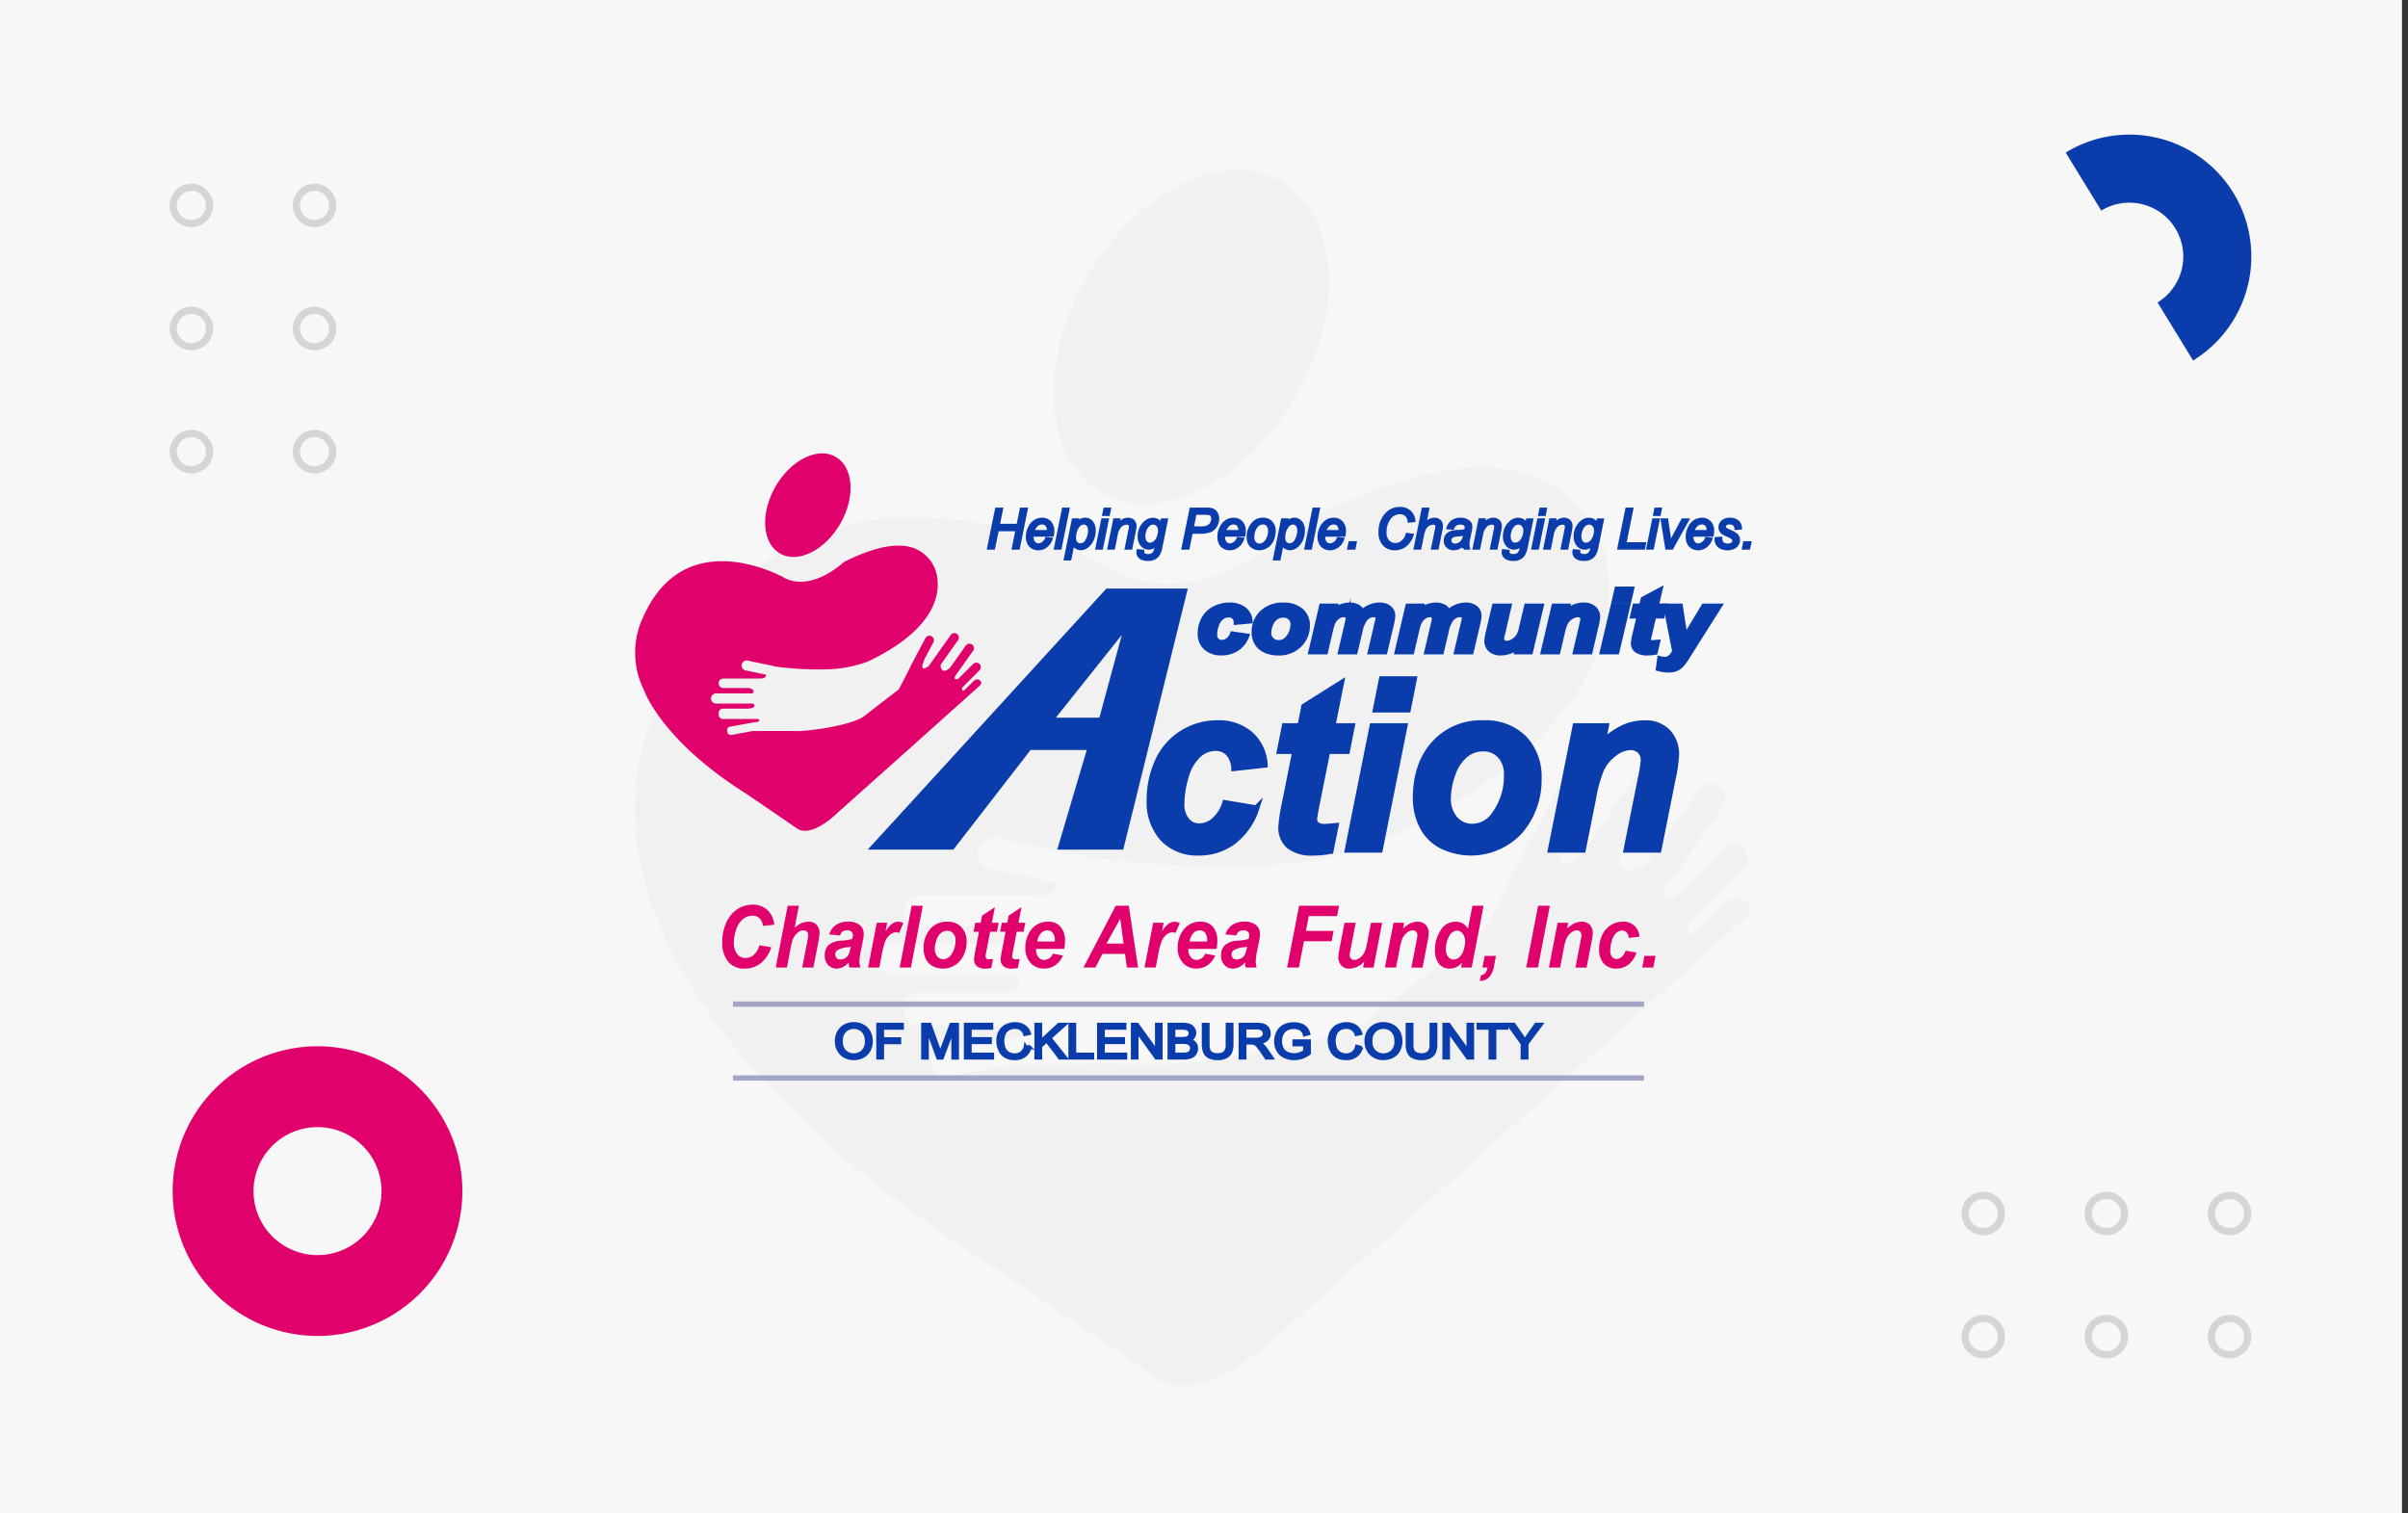 <svg xmlns="http://www.w3.org/2000/svg" width="401" height="252">
    <rect width="100%" height="100%" fill="#333333" stroke="none"/>
    <defs>
        <clipPath id="clip-path">
            <path id="Rectangle_322" data-name="Rectangle 322" class="cls-1" transform="translate(138 356)" d="M0 0h401v248H0z"/>
        </clipPath>
        <style>
            .cls-1{fill:#f7f7f7}.cls-3{fill:#e1016c}.cls-5{fill:none}.cls-6{fill:#ea8cbe}.cls-10,.cls-7,.cls-9{fill:#0a3cab}.cls-10,.cls-9{stroke:#0a3cab}.cls-9{stroke-width:.5px}.cls-10{stroke-miterlimit:10}.cls-11{fill:#a3a5c4}.cls-12{opacity:.421}.cls-13{fill:#a7a7a7}
        </style>
    </defs>
    <g id="Default_Img_2" data-name="Default Img 2" transform="translate(-569 -238)">
        <path id="Rectangle_322-2" data-name="Rectangle 322" class="cls-1" transform="translate(569 238)" d="M0 0h400v252H0z"/>
        <g id="Favicon" transform="translate(674.734 258.198)" style="opacity:.024">
            <g id="Group_3618" data-name="Group 3618" transform="translate(60.331)">
                <ellipse id="Ellipse_787" data-name="Ellipse 787" cx="29.919" cy="20.034" rx="29.919" ry="20.034" transform="rotate(-60 44.878 25.91)"/>
            </g>
            <g id="Group_3619" data-name="Group 3619" transform="translate(0 57.636)">
                <path id="Path_11303" data-name="Path 11303" d="M239.3 184.6a2.182 2.182 0 0 0-.256-.388 2.154 2.154 0 0 0-.3-.256 2.413 2.413 0 0 0-3.1.256l-5.226 5.226c-1.96.4-.915-1.678-.915-1.678l9.16-9.16a2.409 2.409 0 0 0-3.408-3.4l-7.986 7.987c-3.032.974-1.627-1.536-1.627-1.536l9.5-13.437a2.408 2.408 0 1 0-3.932-2.781l-8.474 11.987c-5.032 4.129-4.975-1.721-4.975-1.721l9.334-13.209a2.407 2.407 0 1 0-3.932-2.778L211.9 175.619a2.309 2.309 0 0 0-.211.479l-.06.043c-6.815 5.12-2.086-4.359-2.08-4.368l4.314-8.138a2.409 2.409 0 1 0-4.257-2.257l-6.354 11.984-1.635 3.086a2.17 2.17 0 0 0-.125.422c-.892 1.769-2.006 3.969-3.091 6.092l-.009.014a313.538 313.538 0 0 1-3.074 5.89l-9.6 7.422-9.311 7.2c-7.342 4.941-29.931 7.907-36.143 7.764-5.565-.125-20.386-.026-23.418 0l-.009-.02-11.286 2.094a1.918 1.918 0 0 1-2.228-1.533l-.123-.652a1.918 1.918 0 0 1 1.533-2.228l11.961-2.22c5.938-.382 3.168-1.946 3.168-1.946H100.98a2.238 2.238 0 0 1-2.231-2.231v-1.077a2.236 2.236 0 0 1 2.231-2.231h12.83c.462-.014.863-.043 1.231-.077l.239-.017c.04-.009.063-.017.1-.026 4.385-.539 1.841-2.63 1.841-2.63H97.313a2.71 2.71 0 1 1 0-5.419h19.472a2.556 2.556 0 0 0 .333-.308.692.692 0 0 0 .145-.182.911.911 0 0 0 .12-1.046.553.553 0 0 0-.054-.066 2.37 2.37 0 0 0-.2-.216 4.117 4.117 0 0 0-2.439-1.066h-13.551a2.4 2.4 0 0 1-2.391-2.391v-.3a2.4 2.4 0 0 1 2.391-2.39h19.648c3.755-.04 3.351-1.829 3.288-2.046l-.011-.043-4.094-.806c.185.026.4.048.59.074-.191-.026-.353-.088-.538-.114l-6.867-1.436a2.688 2.688 0 0 1-2.077-3.174 2.691 2.691 0 0 1 3.174-2.077l13.773 2.881a2.551 2.551 0 0 1 .527.225 171.421 171.421 0 0 0 29.647 1.524 67.883 67.883 0 0 0 20.58-4.137c44.819-21.335 37.733-45.306 35.941-49.748-.105-.251-.217-.5-.333-.749a19.92 19.92 0 0 0-10.366-10.1c-.345-.134-.681-.273-1.043-.393-.14-.051-.282-.1-.425-.142-7.576-2.342-19.084-1.1-36.471 7.647-16.2 13.839-27.153 11.032-31.373 8.981h.009s-.447-.259-1.234-.67a7.978 7.978 0 0 1-.718-.5c-.279-.1-.59-.214-.917-.328C120.44 122.355 77.667 105.263 58 150.6a43.28 43.28 0 0 0-1.094 2.539c-.02.051-.043.1-.063.145-3.633 9.326-4.772 21.483 1.806 35.932 0 0 9.007 26.891 55.059 55.78l26.8 18.3s6.419 6.739 22.788-8.989l35.633-31.778 17.4-15.577 16.361-14.642 6.04-5.408s1.382-1.276.57-2.302z" transform="translate(-53.915 -111.767)"/>
            </g>
        </g>
        <g id="Logo_Header_2" data-name="Logo Header 2" transform="translate(674.768 310.98)">
            <g id="Group_2515" data-name="Group 2515" transform="translate(21.781 39.386)">
                <path id="Path_11293" data-name="Path 11293" class="cls-3" d="M78.535 136.059v.013-.012z" transform="translate(-78.535 -136.059)"/>
            </g>
            <g id="Group_2516" data-name="Group 2516" transform="translate(20.509 39.136)">
                <path id="Path_11294" data-name="Path 11294" class="cls-3" d="m77.1 135.776 1.271.25-1.088-.227z" transform="translate(-77.098 -135.776)"/>
            </g>
            <g id="Group_2517" data-name="Group 2517" transform="translate(19.689 42.012)">
                <path id="Path_11295" data-name="Path 11295" d="M76.171 139.027a.173.173 0 0 1 .017.02c-.005-.008-.011-.013-.017-.02z" transform="translate(-76.171 -139.027)" style="fill:#f266b0"/>
            </g>
            <g id="Group_2518" data-name="Group 2518" transform="translate(34.827 17.848)">
                <path id="Path_11296" data-name="Path 11296" class="cls-5" d="m93.3 114.441-.019.016c5.4-2.715 8.971-3.1 11.324-2.374-4.769-1.569-11.305 2.358-11.305 2.358z" transform="translate(-93.282 -111.713)"/>
            </g>
            <g id="Group_2519" data-name="Group 2519" transform="translate(49.824 21.521)">
                <path id="Path_11297" data-name="Path 11297" class="cls-5" d="M110.235 115.865c.036.078.071.155.1.233-.059-.148-.1-.227-.1-.227z" transform="translate(-110.235 -115.865)"/>
            </g>
            <g id="Group_2520" data-name="Group 2520" transform="translate(46.282 18.262)">
                <path id="Path_11298" data-name="Path 11298" class="cls-5" d="M106.555 112.3a6.323 6.323 0 0 0-.324-.122c.112.04.217.083.324.122z" transform="translate(-106.231 -112.181)"/>
            </g>
            <g id="Group_2521" data-name="Group 2521" transform="translate(46.15 18.218)">
                <path id="Path_11299" data-name="Path 11299" class="cls-6" d="M106.214 112.175c-.044-.015-.087-.031-.132-.044.044.014.088.028.132.044z" transform="translate(-106.082 -112.131)"/>
            </g>
            <g id="Group_2522" data-name="Group 2522" transform="translate(46.606 18.384)">
                <path id="Path_11300" data-name="Path 11300" class="cls-6" d="M106.6 112.319a6.185 6.185 0 0 1 3.218 3.137 5.929 5.929 0 0 0-3.218-3.137z" transform="translate(-106.597 -112.319)"/>
            </g>
            <g id="Group_2523" data-name="Group 2523" transform="translate(18.732)">
                <ellipse id="Ellipse_787-2" data-name="Ellipse 787" class="cls-3" cx="9.289" cy="6.22" rx="9.289" ry="6.22" transform="rotate(-60 13.934 8.045)"/>
            </g>
            <g id="Group_2524" data-name="Group 2524" transform="translate(43.905 40.006)">
                <path id="Path_11301" data-name="Path 11301" class="cls-5" d="m104.5 136.76-.955 1.829c.243-.451.593-1.125.955-1.829z" transform="translate(-103.544 -136.76)"/>
            </g>
            <g id="Group_2525" data-name="Group 2525" transform="translate(44.86 40.001)">
                <path id="Path_11302" data-name="Path 11302" class="cls-3" d="M104.626 136.755z" transform="translate(-104.623 -136.755)"/>
            </g>
            <g id="Group_2526" data-name="Group 2526" transform="translate(0 17.895)">
                <path id="Path_11303-2" data-name="Path 11303" class="cls-3" d="M111.474 134.382a.679.679 0 0 0-.08-.12.667.667 0 0 0-.095-.08.749.749 0 0 0-.963.08l-1.622 1.622c-.609.123-.284-.521-.284-.521l2.844-2.844a.748.748 0 0 0-1.058-1.057l-2.48 2.48c-.941.3-.505-.477-.505-.477l2.949-4.172a.748.748 0 1 0-1.221-.863l-2.631 3.722c-1.562 1.282-1.545-.534-1.545-.534l2.9-4.1a.747.747 0 1 0-1.221-.863l-3.492 4.94a.716.716 0 0 0-.065.149l-.019.013c-2.116 1.59-.648-1.354-.646-1.356l1.339-2.527a.748.748 0 1 0-1.322-.7l-1.973 3.721-.508.958a.676.676 0 0 0-.039.131 403.7 403.7 0 0 1-.96 1.891c-.36.7-.71 1.378-.955 1.829l-2.98 2.3-2.891 2.236c-2.28 1.534-9.293 2.455-11.222 2.411-1.728-.039-6.33-.008-7.271 0v-.006l-3.5.65a.6.6 0 0 1-.692-.476l-.038-.2a.6.6 0 0 1 .476-.692l3.714-.689c1.844-.119.984-.6.984-.6h-5.874a.7.7 0 0 1-.693-.693v-.334a.694.694 0 0 1 .693-.693h3.984c.143 0 .268-.013.382-.024l.074-.005.032-.008c1.362-.167.572-.817.572-.817h-6.183a.841.841 0 1 1 0-1.683h6.046a.794.794 0 0 0 .1-.1.215.215 0 0 0 .045-.057.283.283 0 0 0 .037-.325.171.171 0 0 0-.017-.02.732.732 0 0 0-.061-.067 1.278 1.278 0 0 0-.757-.331h-4.205a.745.745 0 0 1-.742-.742v-.095a.744.744 0 0 1 .742-.742h6.1c1.166-.012 1.04-.568 1.021-.635v-.013l-1.271-.25.183.023c-.059-.008-.11-.027-.167-.035l-2.132-.446a.835.835 0 0 1-.645-.986.835.835 0 0 1 .986-.645l4.276.894a.793.793 0 0 1 .164.07 53.223 53.223 0 0 0 9.2.473 21.077 21.077 0 0 0 6.39-1.285c13.918-6.62 11.718-14.067 11.161-15.442l-.1-.233a6.185 6.185 0 0 0-3.218-3.137c-.107-.042-.211-.085-.324-.122-.043-.016-.088-.03-.132-.044-2.352-.727-5.925-.341-11.324 2.374-5.029 4.3-8.431 3.425-9.741 2.788s-.139-.081-.383-.208a2.478 2.478 0 0 1-.223-.155l-.285-.1c-3.542-1.732-16.823-7.039-22.93 7.038-.119.256-.234.518-.34.788l-.019.045a13.884 13.884 0 0 0 .561 11.157s2.8 8.349 17.1 17.319l8.32 5.681s1.993 2.092 7.076-2.791l11.064-9.867 5.4-4.836 5.081-4.547 1.874-1.675s.427-.4.174-.718z" transform="translate(-53.915 -111.767)"/>
            </g>
            <g id="Group_2527" data-name="Group 2527" transform="translate(38.737 25.043)">
                <path id="Path_11304" data-name="Path 11304" class="cls-7" d="M137.443 119.846 97.7 163.328h14.26l12.858-16.6h9.351l-4.909 16.6h10.987L151 119.846zm-1.169 21.507h-7.247l10.988-13.793z" transform="translate(-97.702 -119.846)"/>
            </g>
            <g id="Group_2529" data-name="Group 2529" transform="translate(58.857 11.697)">
                <path id="Path_11306" data-name="Path 11306" class="cls-9" d="m125.909 111.751 1.323-6.5h.84l-.546 2.7h3.274l.546-2.7h.845l-1.319 6.5h-.844l.621-3.065h-3.271l-.625 3.065z" transform="translate(-125.909 -105.137)"/>
                <path id="Path_11307" data-name="Path 11307" class="cls-9" d="m136.127 110.3.759.079a2.371 2.371 0 0 1-.751 1.106 2.042 2.042 0 0 1-1.4.523 1.841 1.841 0 0 1-.933-.242 1.568 1.568 0 0 1-.647-.7 2.4 2.4 0 0 1-.222-1.052 3.425 3.425 0 0 1 .347-1.5 2.526 2.526 0 0 1 .9-1.078 2.169 2.169 0 0 1 1.193-.353 1.7 1.7 0 0 1 1.308.524 2.01 2.01 0 0 1 .489 1.428 4.31 4.31 0 0 1-.061.71h-3.369a1.927 1.927 0 0 0-.018.248 1.52 1.52 0 0 0 .3 1.009.912.912 0 0 0 .722.349 1.366 1.366 0 0 0 .788-.27 1.743 1.743 0 0 0 .595-.781zm-2.265-1.167h2.568v-.177a1.331 1.331 0 0 0-.292-.925.975.975 0 0 0-.754-.321 1.362 1.362 0 0 0-.911.354 2.141 2.141 0 0 0-.611 1.066z" transform="translate(-126.473 -105.284)"/>
                <path id="Path_11308" data-name="Path 11308" class="cls-9" d="m138.023 111.751 1.318-6.5h.78l-1.318 6.5z" transform="translate(-126.881 -105.137)"/>
                <path id="Path_11309" data-name="Path 11309" class="cls-9" d="m139.8 113.7 1.323-6.518h.719l-.133.657a2.885 2.885 0 0 1 .717-.6 1.413 1.413 0 0 1 .67-.166 1.383 1.383 0 0 1 1.086.491 2.062 2.062 0 0 1 .43 1.4 3.649 3.649 0 0 1-.237 1.342 3.018 3.018 0 0 1-.581.975 2.481 2.481 0 0 1-.7.541 1.632 1.632 0 0 1-.724.173 1.4 1.4 0 0 1-1.275-.861l-.517 2.56zm1.542-3.732a2.474 2.474 0 0 0 .073.732.986.986 0 0 0 .353.466.946.946 0 0 0 .569.178 1.228 1.228 0 0 0 1.085-.779 3.349 3.349 0 0 0 .414-1.59 1.389 1.389 0 0 0-.278-.925.874.874 0 0 0-.692-.326 1.011 1.011 0 0 0-.552.162 1.647 1.647 0 0 0-.471.484 2.908 2.908 0 0 0-.361.787 2.841 2.841 0 0 0-.137.816z" transform="translate(-127.024 -105.284)"/>
                <path id="Path_11310" data-name="Path 11310" class="cls-9" d="m145.523 111.751.957-4.712h.779l-.956 4.712zm1.137-5.595.186-.91h.775l-.185.91z" transform="translate(-127.483 -105.137)"/>
                <path id="Path_11311" data-name="Path 11311" class="cls-9" d="m147.687 111.9.957-4.712h.706l-.168.821a3.754 3.754 0 0 1 .862-.705 1.672 1.672 0 0 1 .819-.223 1.193 1.193 0 0 1 .873.311 1.107 1.107 0 0 1 .316.83 4.683 4.683 0 0 1-.112.825l-.581 2.853h-.78l.607-2.985a3.5 3.5 0 0 0 .091-.644.5.5 0 0 0-.157-.382.644.644 0 0 0-.454-.146 1.507 1.507 0 0 0-1.067.444 2.863 2.863 0 0 0-.687 1.521l-.443 2.192z" transform="translate(-127.657 -105.284)"/>
                <path id="Path_11312" data-name="Path 11312" class="cls-9" d="m152.973 112.324.789.075a.843.843 0 0 0 .064.413.488.488 0 0 0 .233.212 1.306 1.306 0 0 0 .547.1 1.248 1.248 0 0 0 1.017-.377 2.943 2.943 0 0 0 .374-1.1l.077-.382a1.782 1.782 0 0 1-1.292.635 1.49 1.49 0 0 1-1.162-.526 2.162 2.162 0 0 1-.467-1.488 2.965 2.965 0 0 1 .369-1.46 2.79 2.79 0 0 1 .876-1 1.858 1.858 0 0 1 1.047-.34 1.518 1.518 0 0 1 1.387.878l.156-.772h.715l-.922 4.547a3.883 3.883 0 0 1-.4 1.17 1.687 1.687 0 0 1-.683.65 2.147 2.147 0 0 1-1.011.23 2.757 2.757 0 0 1-.949-.146 1.2 1.2 0 0 1-.6-.429 1.1 1.1 0 0 1-.2-.645 1.512 1.512 0 0 1 .035-.245zm.974-2.511a2.228 2.228 0 0 0 .09.728 1.134 1.134 0 0 0 .369.521.864.864 0 0 0 .532.179 1.287 1.287 0 0 0 .763-.277 1.921 1.921 0 0 0 .613-.859 2.98 2.98 0 0 0 .235-1.109 1.323 1.323 0 0 0-.312-.924 1 1 0 0 0-.773-.344 1.07 1.07 0 0 0-.551.157 1.668 1.668 0 0 0-.5.479 2.316 2.316 0 0 0-.349.77 2.916 2.916 0 0 0-.117.679z" transform="translate(-128.08 -105.284)"/>
                <path id="Path_11313" data-name="Path 11313" class="cls-9" d="m161.116 111.751 1.324-6.5h2.636a2.51 2.51 0 0 1 1.027.162 1.3 1.3 0 0 1 .567.555 1.743 1.743 0 0 1 .225.881 2.3 2.3 0 0 1-.16.82 2.173 2.173 0 0 1-.4.688 1.934 1.934 0 0 1-.494.408 2.1 2.1 0 0 1-.533.2 5.23 5.23 0 0 1-1.228.146h-1.582l-.534 2.64zm1.53-3.376h1.392a2.938 2.938 0 0 0 1.189-.179 1.42 1.42 0 0 0 .608-.548 1.462 1.462 0 0 0 .228-.781 1.011 1.011 0 0 0-.12-.522.72.72 0 0 0-.34-.3 2.468 2.468 0 0 0-.845-.095h-1.619z" transform="translate(-128.735 -105.137)"/>
                <path id="Path_11314" data-name="Path 11314" class="cls-9" d="m170.8 110.3.759.079a2.38 2.38 0 0 1-.752 1.106 2.04 2.04 0 0 1-1.4.523 1.847 1.847 0 0 1-.934-.242 1.561 1.561 0 0 1-.646-.7 2.4 2.4 0 0 1-.223-1.052 3.426 3.426 0 0 1 .348-1.5 2.525 2.525 0 0 1 .9-1.078 2.171 2.171 0 0 1 1.193-.353 1.7 1.7 0 0 1 1.308.524 2.011 2.011 0 0 1 .489 1.428 4.405 4.405 0 0 1-.06.71h-3.37a2.112 2.112 0 0 0-.017.248 1.525 1.525 0 0 0 .3 1.009.912.912 0 0 0 .722.349 1.364 1.364 0 0 0 .788-.27 1.752 1.752 0 0 0 .595-.781zm-2.266-1.167h2.566v-.177a1.327 1.327 0 0 0-.292-.925.972.972 0 0 0-.753-.321 1.364 1.364 0 0 0-.912.354 2.154 2.154 0 0 0-.612 1.066z" transform="translate(-129.255 -105.284)"/>
                <path id="Path_11315" data-name="Path 11315" class="cls-9" d="M172.908 110.11a3.346 3.346 0 0 1 .789-2.285 2.152 2.152 0 0 1 1.705-.746 1.755 1.755 0 0 1 1.334.533 2 2 0 0 1 .506 1.438 3.6 3.6 0 0 1-.318 1.511 2.421 2.421 0 0 1-.907 1.071 2.281 2.281 0 0 1-1.238.372 2.011 2.011 0 0 1-.972-.235 1.6 1.6 0 0 1-.669-.665 2.074 2.074 0 0 1-.23-.994zm.78-.08a1.46 1.46 0 0 0 .31 1.01 1.017 1.017 0 0 0 .788.344 1.251 1.251 0 0 0 .5-.1 1.412 1.412 0 0 0 .456-.317 2.109 2.109 0 0 0 .361-.486 3.249 3.249 0 0 0 .372-1.431 1.448 1.448 0 0 0-.312-.991 1.009 1.009 0 0 0-.787-.352 1.284 1.284 0 0 0-.668.179 1.8 1.8 0 0 0-.544.526 2.376 2.376 0 0 0-.358.8 3.425 3.425 0 0 0-.118.818z" transform="translate(-129.681 -105.284)"/>
                <path id="Path_11316" data-name="Path 11316" class="cls-9" d="m177.676 113.7 1.324-6.513h.72l-.134.657a2.918 2.918 0 0 1 .717-.6 1.42 1.42 0 0 1 .671-.166 1.384 1.384 0 0 1 1.086.491 2.066 2.066 0 0 1 .43 1.4 3.667 3.667 0 0 1-.236 1.342 3.019 3.019 0 0 1-.581.975 2.482 2.482 0 0 1-.7.541 1.635 1.635 0 0 1-.724.173 1.4 1.4 0 0 1-1.276-.861l-.517 2.56zm1.543-3.732a2.476 2.476 0 0 0 .073.732.986.986 0 0 0 .353.466.943.943 0 0 0 .569.178 1.227 1.227 0 0 0 1.084-.779 3.35 3.35 0 0 0 .415-1.59 1.389 1.389 0 0 0-.278-.925.874.874 0 0 0-.692-.326 1.009 1.009 0 0 0-.552.162 1.66 1.66 0 0 0-.472.484 2.877 2.877 0 0 0-.36.787 2.81 2.81 0 0 0-.14.816z" transform="translate(-130.064 -105.284)"/>
                <path id="Path_11317" data-name="Path 11317" class="cls-9" d="m183.363 111.751 1.319-6.5h.78l-1.319 6.5z" transform="translate(-130.521 -105.137)"/>
                <path id="Path_11318" data-name="Path 11318" class="cls-9" d="m188.935 110.3.758.079a2.37 2.37 0 0 1-.751 1.106 2.042 2.042 0 0 1-1.4.523 1.841 1.841 0 0 1-.933-.242 1.561 1.561 0 0 1-.646-.7 2.386 2.386 0 0 1-.223-1.052 3.427 3.427 0 0 1 .348-1.5 2.527 2.527 0 0 1 .9-1.078 2.169 2.169 0 0 1 1.193-.353 1.7 1.7 0 0 1 1.308.524 2.01 2.01 0 0 1 .489 1.428 4.41 4.41 0 0 1-.061.71h-3.37a2.319 2.319 0 0 0-.017.248 1.519 1.519 0 0 0 .3 1.009.911.911 0 0 0 .721.349 1.369 1.369 0 0 0 .789-.27 1.752 1.752 0 0 0 .595-.781zm-2.266-1.167h2.568v-.177a1.327 1.327 0 0 0-.293-.925.973.973 0 0 0-.754-.321 1.364 1.364 0 0 0-.912.354 2.147 2.147 0 0 0-.609 1.066z" transform="translate(-130.711 -105.284)"/>
                <path id="Path_11319" data-name="Path 11319" class="cls-9" d="m191.13 112.24.185-.91h.884l-.189.91z" transform="translate(-131.144 -105.625)"/>
                <path id="Path_11320" data-name="Path 11320" class="cls-9" d="m201.3 109.453.837.12a3.549 3.549 0 0 1-1.155 1.7 2.742 2.742 0 0 1-1.7.577 2.373 2.373 0 0 1-1.824-.723 2.929 2.929 0 0 1-.675-2.072 4.2 4.2 0 0 1 1.026-2.906 2.916 2.916 0 0 1 2.27-1.025 2.352 2.352 0 0 1 1.627.555 2.23 2.23 0 0 1 .721 1.49l-.788.075a1.782 1.782 0 0 0-.515-1.053 1.454 1.454 0 0 0-1.006-.349 2.174 2.174 0 0 0-1.874 1.06 3.774 3.774 0 0 0-.62 2.17 2.2 2.2 0 0 0 .478 1.53 1.6 1.6 0 0 0 1.245.529 1.813 1.813 0 0 0 1.185-.44 2.491 2.491 0 0 0 .768-1.238z" transform="translate(-131.598 -105.127)"/>
                <path id="Path_11321" data-name="Path 11321" class="cls-9" d="m203.154 111.751 1.319-6.5h.78l-.5 2.5a3.289 3.289 0 0 1 .81-.624 1.7 1.7 0 0 1 .771-.189 1.209 1.209 0 0 1 .884.309 1.09 1.09 0 0 1 .314.814 5.366 5.366 0 0 1-.138.914l-.564 2.781h-.78l.581-2.853a5.657 5.657 0 0 0 .126-.78.5.5 0 0 0-.155-.378.632.632 0 0 0-.449-.146 1.553 1.553 0 0 0-.806.229 1.609 1.609 0 0 0-.6.625 4.853 4.853 0 0 0-.4 1.279l-.409 2.023z" transform="translate(-132.109 -105.137)"/>
                <path id="Path_11322" data-name="Path 11322" class="cls-9" d="M211.584 111.313a3.059 3.059 0 0 1-.781.526 1.941 1.941 0 0 1-.8.166 1.388 1.388 0 0 1-1.021-.384 1.328 1.328 0 0 1-.387-.983 1.364 1.364 0 0 1 .637-1.186 1.991 1.991 0 0 1 .706-.264 7.67 7.67 0 0 1 1-.085 3.432 3.432 0 0 0 1.053-.16 2.1 2.1 0 0 0 .09-.545.533.533 0 0 0-.2-.44 1.232 1.232 0 0 0-.793-.222 1.342 1.342 0 0 0-.8.224 1.267 1.267 0 0 0-.454.636l-.788-.071a2.113 2.113 0 0 1 .764-1.073 2.225 2.225 0 0 1 1.321-.373 2.026 2.026 0 0 1 1.345.418 1 1 0 0 1 .379.808 4.2 4.2 0 0 1-.108.874l-.255 1.172a4.463 4.463 0 0 0-.121.909 3.174 3.174 0 0 0 .095.639h-.788a2.976 2.976 0 0 1-.094-.586zm.288-1.8a1.86 1.86 0 0 1-.351.1 7.074 7.074 0 0 1-.626.075 4.671 4.671 0 0 0-.96.157.785.785 0 0 0-.565.765.734.734 0 0 0 .226.555.89.89 0 0 0 .644.218 1.453 1.453 0 0 0 .745-.211 1.513 1.513 0 0 0 .565-.589 3.47 3.47 0 0 0 .322-1.071z" transform="translate(-132.546 -105.284)"/>
                <path id="Path_11323" data-name="Path 11323" class="cls-9" d="m213.825 111.9.957-4.712h.707l-.168.821a3.736 3.736 0 0 1 .862-.705 1.668 1.668 0 0 1 .818-.223 1.2 1.2 0 0 1 .874.311 1.111 1.111 0 0 1 .315.83 4.751 4.751 0 0 1-.111.825l-.579 2.853h-.78l.607-2.985a3.585 3.585 0 0 0 .091-.644.5.5 0 0 0-.157-.382.646.646 0 0 0-.454-.146 1.506 1.506 0 0 0-1.067.444 2.884 2.884 0 0 0-.688 1.521l-.452 2.192z" transform="translate(-132.966 -105.284)"/>
                <path id="Path_11324" data-name="Path 11324" class="cls-9" d="m219.112 112.324.789.075a.853.853 0 0 0 .064.413.492.492 0 0 0 .233.212 1.309 1.309 0 0 0 .547.1 1.244 1.244 0 0 0 1.016-.377 2.908 2.908 0 0 0 .375-1.1l.077-.382a1.784 1.784 0 0 1-1.292.635 1.49 1.49 0 0 1-1.162-.526 2.167 2.167 0 0 1-.466-1.488 2.954 2.954 0 0 1 .368-1.46 2.808 2.808 0 0 1 .877-1 1.856 1.856 0 0 1 1.048-.34 1.519 1.519 0 0 1 1.387.878l.155-.772h.715l-.922 4.547a3.831 3.831 0 0 1-.4 1.17 1.672 1.672 0 0 1-.682.65 2.146 2.146 0 0 1-1.01.23 2.767 2.767 0 0 1-.951-.146 1.2 1.2 0 0 1-.594-.429 1.1 1.1 0 0 1-.2-.645 1.512 1.512 0 0 1 .028-.245zm.974-2.511a2.2 2.2 0 0 0 .091.728 1.127 1.127 0 0 0 .368.521.867.867 0 0 0 .533.179 1.287 1.287 0 0 0 .762-.277 1.914 1.914 0 0 0 .613-.859 2.963 2.963 0 0 0 .235-1.109 1.319 1.319 0 0 0-.313-.924 1 1 0 0 0-.773-.344 1.07 1.07 0 0 0-.551.157 1.657 1.657 0 0 0-.5.479 2.335 2.335 0 0 0-.349.77 2.917 2.917 0 0 0-.116.679z" transform="translate(-133.388 -105.284)"/>
                <path id="Path_11325" data-name="Path 11325" class="cls-9" d="m224.465 111.751.957-4.712h.78l-.957 4.712zm1.137-5.595.185-.91h.776l-.186.91z" transform="translate(-133.82 -105.137)"/>
                <path id="Path_11326" data-name="Path 11326" class="cls-9" d="m226.628 111.9.957-4.712h.707l-.168.821a3.735 3.735 0 0 1 .862-.705 1.666 1.666 0 0 1 .818-.223 1.191 1.191 0 0 1 .873.311 1.108 1.108 0 0 1 .316.83 4.749 4.749 0 0 1-.111.825l-.582 2.853h-.779l.607-2.985a3.564 3.564 0 0 0 .09-.644.5.5 0 0 0-.156-.382.648.648 0 0 0-.455-.146 1.505 1.505 0 0 0-1.066.444 2.869 2.869 0 0 0-.688 1.521l-.443 2.192z" transform="translate(-133.993 -105.284)"/>
                <path id="Path_11327" data-name="Path 11327" class="cls-9" d="m231.915 112.324.789.075a.853.853 0 0 0 .064.413.492.492 0 0 0 .233.212 1.306 1.306 0 0 0 .547.1 1.245 1.245 0 0 0 1.016-.377 2.925 2.925 0 0 0 .375-1.1l.077-.382a1.784 1.784 0 0 1-1.292.635 1.49 1.49 0 0 1-1.162-.526 2.162 2.162 0 0 1-.467-1.488 2.955 2.955 0 0 1 .369-1.46 2.8 2.8 0 0 1 .876-1 1.857 1.857 0 0 1 1.048-.34 1.517 1.517 0 0 1 1.386.878l.155-.772h.716l-.922 4.547a3.857 3.857 0 0 1-.4 1.17 1.684 1.684 0 0 1-.682.65 2.15 2.15 0 0 1-1.011.23 2.765 2.765 0 0 1-.95-.146 1.2 1.2 0 0 1-.594-.429 1.1 1.1 0 0 1-.2-.645 1.412 1.412 0 0 1 .029-.245zm.974-2.511a2.228 2.228 0 0 0 .09.728 1.135 1.135 0 0 0 .369.521.867.867 0 0 0 .532.179 1.287 1.287 0 0 0 .762-.277 1.921 1.921 0 0 0 .613-.859 2.963 2.963 0 0 0 .235-1.109 1.319 1.319 0 0 0-.313-.924 1 1 0 0 0-.773-.344 1.07 1.07 0 0 0-.551.157 1.645 1.645 0 0 0-.5.479 2.331 2.331 0 0 0-.349.77 2.914 2.914 0 0 0-.115.679z" transform="translate(-134.416 -105.284)"/>
                <path id="Path_11328" data-name="Path 11328" class="cls-9" d="m240.03 111.751 1.319-6.5h.844l-1.168 5.768h3.28l-.151.737z" transform="translate(-135.069 -105.137)"/>
                <path id="Path_11329" data-name="Path 11329" class="cls-9" d="m245.268 111.751.957-4.712H247l-.957 4.712zm1.137-5.595.185-.91h.776l-.186.91z" transform="translate(-135.49 -105.137)"/>
                <path id="Path_11330" data-name="Path 11330" class="cls-9" d="m248.622 111.908-.75-4.712h.758l.393 2.6q.065.426.159 1.389.225-.5.573-1.149l1.53-2.836h.823l-2.619 4.712z" transform="translate(-135.699 -105.293)"/>
                <path id="Path_11331" data-name="Path 11331" class="cls-9" d="m255.6 110.3.758.079a2.369 2.369 0 0 1-.751 1.106 2.042 2.042 0 0 1-1.4.523 1.841 1.841 0 0 1-.933-.242 1.561 1.561 0 0 1-.646-.7 2.386 2.386 0 0 1-.223-1.052 3.425 3.425 0 0 1 .348-1.5 2.52 2.52 0 0 1 .9-1.078 2.169 2.169 0 0 1 1.193-.353 1.7 1.7 0 0 1 1.308.524 2.01 2.01 0 0 1 .489 1.428 4.415 4.415 0 0 1-.061.71h-3.37a2.311 2.311 0 0 0-.017.248 1.52 1.52 0 0 0 .3 1.009.911.911 0 0 0 .721.349 1.369 1.369 0 0 0 .789-.27 1.751 1.751 0 0 0 .595-.781zm-2.266-1.167h2.568v-.177a1.327 1.327 0 0 0-.292-.925.974.974 0 0 0-.754-.321 1.363 1.363 0 0 0-.911.354 2.148 2.148 0 0 0-.607 1.066z" transform="translate(-136.063 -105.284)"/>
                <path id="Path_11332" data-name="Path 11332" class="cls-9" d="m257.644 110.288.779-.049a1.494 1.494 0 0 0 .1.59.838.838 0 0 0 .382.4 1.309 1.309 0 0 0 .648.155 1.2 1.2 0 0 0 .775-.213.634.634 0 0 0 .258-.5.61.61 0 0 0-.155-.395 2.411 2.411 0 0 0-.778-.459 7.188 7.188 0 0 1-.79-.384 1.3 1.3 0 0 1-.435-.428 1.09 1.09 0 0 1-.147-.567 1.257 1.257 0 0 1 .431-.957 1.705 1.705 0 0 1 1.206-.4 1.882 1.882 0 0 1 1.312.411 1.444 1.444 0 0 1 .467 1.08l-.762.053a.911.911 0 0 0-.293-.674 1.124 1.124 0 0 0-.779-.248.942.942 0 0 0-.629.19.542.542 0 0 0-.225.413.5.5 0 0 0 .194.39 3.2 3.2 0 0 0 .667.355 4.454 4.454 0 0 1 1.129.63 1.216 1.216 0 0 1 .371.9 1.292 1.292 0 0 1-.209.687 1.454 1.454 0 0 1-.638.54 2.35 2.35 0 0 1-1.01.2 2.235 2.235 0 0 1-1.348-.4 1.446 1.446 0 0 1-.521-1.32z" transform="translate(-136.483 -105.284)"/>
                <path id="Path_11333" data-name="Path 11333" class="cls-9" d="m262.595 112.24.185-.91h.884l-.19.91z" transform="translate(-136.88 -105.625)"/>
            </g>
            <g id="Group_2530" data-name="Group 2530" transform="translate(94.175 25.213)">
                <path id="Path_11334" data-name="Path 11334" class="cls-10" d="m165.724 127.87 2.2.316a4.192 4.192 0 0 1-1.608 1.987 4.478 4.478 0 0 1-2.469.681 3.644 3.644 0 0 1-2.54-.849 3 3 0 0 1-.939-2.338 4.869 4.869 0 0 1 .568-2.3 4.077 4.077 0 0 1 1.711-1.7 5.175 5.175 0 0 1 2.509-.621 3.748 3.748 0 0 1 2.366.688 2.52 2.52 0 0 1 .994 1.812l-2.153.2a1.237 1.237 0 0 0-1.349-1.215 1.972 1.972 0 0 0-1.223.435 2.731 2.731 0 0 0-.871 1.3 4.954 4.954 0 0 0-.3 1.626 1.367 1.367 0 0 0 .363 1.017 1.238 1.238 0 0 0 .908.358 1.807 1.807 0 0 0 1.048-.351 2.277 2.277 0 0 0 .785-1.046z" transform="translate(-160.368 -120.385)"/>
                <path id="Path_11335" data-name="Path 11335" class="cls-10" d="M170.531 127.582a4.315 4.315 0 0 1 1.314-3.3 4.84 4.84 0 0 1 3.45-1.232 4.261 4.261 0 0 1 2.9.909 3.085 3.085 0 0 1 1.04 2.447 4.312 4.312 0 0 1-1.3 3.132 4.677 4.677 0 0 1-3.487 1.32 4.972 4.972 0 0 1-2.1-.421 2.955 2.955 0 0 1-1.365-1.193 3.248 3.248 0 0 1-.452-1.662zm6.452-1.439a1.486 1.486 0 0 0-.469-1.148 1.719 1.719 0 0 0-1.211-.431 2.184 2.184 0 0 0-1.3.4 2.6 2.6 0 0 0-.883 1.172 3.756 3.756 0 0 0-.316 1.415 1.681 1.681 0 0 0 .488 1.271 1.706 1.706 0 0 0 1.231.471 2.007 2.007 0 0 0 1.561-.709 3.533 3.533 0 0 0 .899-2.442z" transform="translate(-161.54 -120.385)"/>
                <path id="Path_11336" data-name="Path 11336" class="cls-10" d="M182.981 123.221h2.129l-.212.906a3.951 3.951 0 0 1 2.619-1.081 2.57 2.57 0 0 1 1.459.351 1.556 1.556 0 0 1 .655.969 3.314 3.314 0 0 1 1.246-.941 3.955 3.955 0 0 1 1.688-.379 2.334 2.334 0 0 1 1.561.478 1.579 1.579 0 0 1 .56 1.264 6.928 6.928 0 0 1-.22 1.333l-1.073 4.558h-2.264l1.073-4.558a9.4 9.4 0 0 0 .2-.969.61.61 0 0 0-.21-.488.946.946 0 0 0-.627-.179 1.937 1.937 0 0 0-1.507.794 5.027 5.027 0 0 0-.82 2.015l-.8 3.385h-2.264l1.057-4.508a6.016 6.016 0 0 0 .181-1.011.6.6 0 0 0-.225-.484.927.927 0 0 0-.619-.19 1.71 1.71 0 0 0-.765.2 2.2 2.2 0 0 0-.69.541 3.053 3.053 0 0 0-.509.885q-.094.252-.308 1.145l-.8 3.426h-2.266z" transform="translate(-162.774 -120.385)"/>
                <path id="Path_11337" data-name="Path 11337" class="cls-10" d="M199.216 123.221h2.13l-.213.906a3.951 3.951 0 0 1 2.619-1.081 2.575 2.575 0 0 1 1.46.351 1.551 1.551 0 0 1 .654.969 3.315 3.315 0 0 1 1.247-.941 3.958 3.958 0 0 1 1.688-.379 2.334 2.334 0 0 1 1.561.478 1.579 1.579 0 0 1 .56 1.264 6.926 6.926 0 0 1-.22 1.333l-1.073 4.558h-2.264l1.073-4.558a9.129 9.129 0 0 0 .2-.969.612.612 0 0 0-.209-.488.949.949 0 0 0-.627-.179 1.936 1.936 0 0 0-1.507.794 5.016 5.016 0 0 0-.82 2.015l-.8 3.385h-2.263l1.056-4.508a5.922 5.922 0 0 0 .181-1.011.6.6 0 0 0-.225-.484.927.927 0 0 0-.619-.19 1.709 1.709 0 0 0-.764.2 2.181 2.181 0 0 0-.69.541 3.056 3.056 0 0 0-.51.885q-.094.252-.307 1.145l-.8 3.426h-2.265z" transform="translate(-164.647 -120.385)"/>
                <path id="Path_11338" data-name="Path 11338" class="cls-10" d="M215.58 123.244h2.264l-1.033 4.417a6.2 6.2 0 0 0-.189.99.712.712 0 0 0 .269.555 1.007 1.007 0 0 0 .686.232 1.783 1.783 0 0 0 .592-.1 2.651 2.651 0 0 0 .6-.309 3.063 3.063 0 0 0 .552-.474 2.959 2.959 0 0 0 .457-.7 5.989 5.989 0 0 0 .324-1.053l.836-3.554h2.262l-1.752 7.458h-2.113l.237-1.011a4.56 4.56 0 0 1-3.021 1.186 2.358 2.358 0 0 1-1.625-.526 1.8 1.8 0 0 1-.591-1.412 8.6 8.6 0 0 1 .268-1.538z" transform="translate(-166.592 -120.408)"/>
                <path id="Path_11339" data-name="Path 11339" class="cls-10" d="M226.721 123.221h2.145l-.221.97a6.008 6.008 0 0 1 1.5-.881 4.121 4.121 0 0 1 1.47-.264 2.372 2.372 0 0 1 1.63.526 1.774 1.774 0 0 1 .6 1.4 8.043 8.043 0 0 1-.26 1.489l-.986 4.22h-2.264l.994-4.234a8.339 8.339 0 0 0 .221-1.131.759.759 0 0 0-.257-.608 1.058 1.058 0 0 0-.713-.221 2.157 2.157 0 0 0-1.1.372 2.689 2.689 0 0 0-.955.983 7.609 7.609 0 0 0-.568 1.776l-.718 3.062h-2.269z" transform="translate(-167.819 -120.385)"/>
                <path id="Path_11340" data-name="Path 11340" class="cls-10" d="M237.839 122.874h2.261l-1.751 7.458h-2.264zm.663-2.836h2.263l-.426 1.825h-2.264z" transform="translate(-169.101 -120.038)"/>
                <path id="Path_11341" data-name="Path 11341" class="cls-10" d="m241.8 124.4.347-1.5h1.1l.276-1.193 2.6-1.39-.608 2.583h1.385l-.348 1.5h-1.388l-.733 3.125a8.742 8.742 0 0 0-.2.969.433.433 0 0 0 .165.362 1.009 1.009 0 0 0 .6.13q.15 0 .75-.05l-.355 1.5a6.778 6.778 0 0 1-1.2.105 2.924 2.924 0 0 1-1.743-.41 1.35 1.35 0 0 1-.544-1.141 9.561 9.561 0 0 1 .291-1.587l.7-3z" transform="translate(-169.76 -120.071)"/>
                <path id="Path_11342" data-name="Path 11342" class="cls-10" d="M247.872 123.244h2.256l.568 3.715q.214 1.433.236 2.008a15.351 15.351 0 0 1 1.215-2.415l2-3.308h2.4l-5.174 8.188a11.286 11.286 0 0 1-1 1.425 2.626 2.626 0 0 1-.884.64 3.035 3.035 0 0 1-1.243.232 6.753 6.753 0 0 1-1.616-.225l.2-1.5a3.165 3.165 0 0 0 .8.105q1.04 0 1.712-1.4z" transform="translate(-170.316 -120.408)"/>
            </g>
            <g id="Group_2531" data-name="Group 2531" transform="translate(85.679 40.151)">
                <path id="Path_11343" data-name="Path 11343" class="cls-10" d="m163.352 158.512 5.173.87a11.375 11.375 0 0 1-3.782 5.478 9.4 9.4 0 0 1-5.8 1.877 7.806 7.806 0 0 1-5.97-2.343 9.018 9.018 0 0 1-2.206-6.445 15.308 15.308 0 0 1 1.335-6.329 10.545 10.545 0 0 1 4.023-4.693 10.756 10.756 0 0 1 5.9-1.714 7.934 7.934 0 0 1 5.562 1.9 7.321 7.321 0 0 1 2.335 4.994l-5.06.562a4.08 4.08 0 0 0-1.01-2.536 2.948 2.948 0 0 0-2.159-.813 4.227 4.227 0 0 0-2.873 1.2 7.654 7.654 0 0 0-2.05 3.59 15.734 15.734 0 0 0-.714 4.481 4.17 4.17 0 0 0 .853 2.807 2.7 2.7 0 0 0 2.132.986 3.861 3.861 0 0 0 2.466-.968 6.277 6.277 0 0 0 1.845-2.904z" transform="translate(-150.764 -137.88)"/>
                <path id="Path_11344" data-name="Path 11344" class="cls-10" d="m175.283 148.956.816-4.122h2.6l.648-3.291 6.1-3.832-1.428 7.123h3.244l-.815 4.122h-3.268l-1.724 8.613q-.463 2.342-.464 2.672a1.288 1.288 0 0 0 .39 1 2.105 2.105 0 0 0 1.408.357q.352 0 1.761-.135l-.834 4.123a13.617 13.617 0 0 1-2.818.29 6.1 6.1 0 0 1-4.1-1.132 3.982 3.982 0 0 1-1.278-3.145 30.582 30.582 0 0 1 .686-4.374l1.649-8.265z" transform="translate(-153.592 -137.015)"/>
                <path id="Path_11345" data-name="Path 11345" class="cls-10" d="M192.182 144.744h5.318l-4.114 20.556h-5.32zm1.558-7.82h5.32l-1 5.032h-5.32z" transform="translate(-155.066 -136.924)"/>
                <path id="Path_11346" data-name="Path 11346" class="cls-10" d="M200.87 157.718q0-5.709 3.087-9.106a10.436 10.436 0 0 1 8.11-3.4 9.07 9.07 0 0 1 6.8 2.507 9.237 9.237 0 0 1 2.448 6.745 12.984 12.984 0 0 1-3.06 8.633 11.046 11.046 0 0 1-13.125 2.477 7.41 7.41 0 0 1-3.207-3.29 10.14 10.14 0 0 1-1.053-4.566zm15.165-3.967a4.473 4.473 0 0 0-1.1-3.165 3.707 3.707 0 0 0-2.846-1.19 4.643 4.643 0 0 0-3.058 1.113 7.179 7.179 0 0 0-2.077 3.232 11.916 11.916 0 0 0-.741 3.9 5.094 5.094 0 0 0 1.149 3.5 3.7 3.7 0 0 0 2.893 1.3 4.456 4.456 0 0 0 3.67-1.955 10.77 10.77 0 0 0 2.11-6.735z" transform="translate(-156.543 -137.88)"/>
                <path id="Path_11347" data-name="Path 11347" class="cls-10" d="M230.405 145.7h5.043l-.519 2.671a13.818 13.818 0 0 1 3.532-2.429 8.45 8.45 0 0 1 3.457-.726 5.074 5.074 0 0 1 3.829 1.452 5.319 5.319 0 0 1 1.4 3.852 25.37 25.37 0 0 1-.611 4.1l-2.318 11.632H238.9l2.336-11.671a26.684 26.684 0 0 0 .519-3.117 2.28 2.28 0 0 0-.6-1.674 2.251 2.251 0 0 0-1.677-.61 4.591 4.591 0 0 0-2.6 1.025 7.053 7.053 0 0 0-2.243 2.71 23.713 23.713 0 0 0-1.335 4.9l-1.687 8.439h-5.321z" transform="translate(-159.475 -137.88)"/>
            </g>
            <g id="Group_2532" data-name="Group 2532" transform="translate(14.515 77.692)">
                <path id="Path_11348" data-name="Path 11348" class="cls-3" d="m76.5 186.121 1.973.323a5.477 5.477 0 0 1-1.733 2.65 4.222 4.222 0 0 1-2.706.916 3.414 3.414 0 0 1-2.729-1.137 4.906 4.906 0 0 1-.984-3.3 7.7 7.7 0 0 1 .659-3.213 5.113 5.113 0 0 1 1.827-2.229 4.521 4.521 0 0 1 2.544-.772 3.5 3.5 0 0 1 2.5.9 3.777 3.777 0 0 1 1.123 2.44l-1.875.2a2.225 2.225 0 0 0-.6-1.3 1.7 1.7 0 0 0-1.185-.4 2.461 2.461 0 0 0-1.515.533 3.6 3.6 0 0 0-1.126 1.668 6.454 6.454 0 0 0-.422 2.265 2.956 2.956 0 0 0 .549 1.91 1.692 1.692 0 0 0 1.367.673 2.111 2.111 0 0 0 1.392-.533 3.19 3.19 0 0 0 .941-1.594z" transform="translate(-70.322 -179.359)"/>
                <path id="Path_11349" data-name="Path 11349" class="cls-3" d="M82.244 189.851h-1.863l1.992-10.294h1.863l-.714 3.666a4.822 4.822 0 0 1 1.175-.769 2.907 2.907 0 0 1 1.169-.236 1.73 1.73 0 0 1 1.324.52 1.914 1.914 0 0 1 .487 1.362 8.192 8.192 0 0 1-.182 1.391l-.844 4.36h-1.863l.863-4.445a6.756 6.756 0 0 0 .136-.927.829.829 0 0 0-.214-.6.769.769 0 0 0-.585-.226 1.4 1.4 0 0 0-.9.352 3 3 0 0 0-.85 1.138 10.761 10.761 0 0 0-.429 1.747z" transform="translate(-71.482 -179.382)"/>
                <path id="Path_11350" data-name="Path 11350" class="cls-3" d="m92.168 184.854-1.818-.168a2.944 2.944 0 0 1 1.087-1.559 3.42 3.42 0 0 1 2.054-.563 2.847 2.847 0 0 1 1.967.58 1.839 1.839 0 0 1 .637 1.415 4.945 4.945 0 0 1-.056.717q-.054.378-.386 1.994a10.985 10.985 0 0 0-.273 1.867 4.154 4.154 0 0 0 .156 1.06h-1.811a4.184 4.184 0 0 1-.136-.842 2.9 2.9 0 0 1-.94.755 2.391 2.391 0 0 1-1.071.263 1.835 1.835 0 0 1-1.415-.607 2.216 2.216 0 0 1-.563-1.566 2.36 2.36 0 0 1 .614-1.706 3.4 3.4 0 0 1 2.19-.772 8.077 8.077 0 0 0 1.778-.288 2.678 2.678 0 0 0 .117-.674.7.7 0 0 0-.24-.541 1.037 1.037 0 0 0-.714-.218 1.267 1.267 0 0 0-.789.222 1.106 1.106 0 0 0-.388.631zm1.772 1.868a3.636 3.636 0 0 1-.449.091 4.012 4.012 0 0 0-1.83.533.838.838 0 0 0-.305.681.814.814 0 0 0 .851.835 1.539 1.539 0 0 0 .794-.221 1.447 1.447 0 0 0 .558-.569 4.127 4.127 0 0 0 .328-1.085z" transform="translate(-72.546 -179.729)"/>
                <path id="Path_11351" data-name="Path 11351" class="cls-3" d="M99.211 182.742h1.739l-.28 1.446q.974-1.622 2.11-1.622a2.029 2.029 0 0 1 .863.218l-.714 1.651a1.454 1.454 0 0 0-.539-.1 1.58 1.58 0 0 0-.977.395 2.606 2.606 0 0 0-.776 1.049 11.082 11.082 0 0 0-.551 2.083l-.455 2.337H97.77z" transform="translate(-73.488 -179.729)"/>
                <path id="Path_11352" data-name="Path 11352" class="cls-3" d="m103.72 189.851 1.992-10.294h1.857l-1.986 10.294z" transform="translate(-74.174 -179.382)"/>
                <path id="Path_11353" data-name="Path 11353" class="cls-3" d="M108.217 187.1a4.833 4.833 0 0 1 1.081-3.3 3.6 3.6 0 0 1 2.84-1.233 3.114 3.114 0 0 1 2.382.91 3.424 3.424 0 0 1 .856 2.446 4.816 4.816 0 0 1-1.07 3.132 3.771 3.771 0 0 1-4.6.9 2.656 2.656 0 0 1-1.123-1.194 3.786 3.786 0 0 1-.366-1.661zm5.31-1.439a1.663 1.663 0 0 0-.386-1.148 1.279 1.279 0 0 0-1-.432 1.59 1.59 0 0 0-1.07.4 2.6 2.6 0 0 0-.727 1.173 4.442 4.442 0 0 0-.259 1.415 1.891 1.891 0 0 0 .4 1.271 1.279 1.279 0 0 0 1.013.471 1.548 1.548 0 0 0 1.285-.709 4 4 0 0 0 .744-2.44z" transform="translate(-74.693 -179.729)"/>
                <path id="Path_11354" data-name="Path 11354" class="cls-3" d="m117.616 183.923.286-1.5h.909l.227-1.194 2.135-1.39-.5 2.584h1.137l-.286 1.5h-1.143l-.6 3.124q-.162.851-.162.97a.476.476 0 0 0 .136.362.715.715 0 0 0 .494.13c.081 0 .288-.017.616-.05l-.292 1.5a4.559 4.559 0 0 1-.986.105 2.086 2.086 0 0 1-1.435-.41 1.473 1.473 0 0 1-.448-1.141 11.508 11.508 0 0 1 .241-1.587l.578-3z" transform="translate(-75.777 -179.415)"/>
                <path id="Path_11355" data-name="Path 11355" class="cls-3" d="m122.62 183.923.286-1.5h.909l.227-1.194 2.135-1.39-.5 2.584h1.137l-.286 1.5h-1.143l-.6 3.124q-.162.851-.162.97a.476.476 0 0 0 .136.362.714.714 0 0 0 .493.13c.082 0 .288-.017.617-.05l-.292 1.5a4.56 4.56 0 0 1-.986.105 2.086 2.086 0 0 1-1.435-.41 1.473 1.473 0 0 1-.448-1.141 11.6 11.6 0 0 1 .24-1.587l.579-3z" transform="translate(-76.354 -179.415)"/>
                <path id="Path_11356" data-name="Path 11356" class="cls-3" d="M133.838 187.094h-4.674c0 .08-.006.141-.006.182a1.778 1.778 0 0 0 .393 1.2 1.215 1.215 0 0 0 .957.456 1.6 1.6 0 0 0 1.447-1.039l1.668.3a3.718 3.718 0 0 1-1.3 1.632 3.218 3.218 0 0 1-1.828.544 2.918 2.918 0 0 1-2.259-.951 3.582 3.582 0 0 1-.87-2.517 4.845 4.845 0 0 1 .786-2.725 3.454 3.454 0 0 1 3.057-1.615 2.551 2.551 0 0 1 2.012.847 3.467 3.467 0 0 1 .747 2.37 6.1 6.1 0 0 1-.13 1.316zm-1.571-1.229c0-.089.007-.157.007-.2a1.911 1.911 0 0 0-.344-1.243 1.137 1.137 0 0 0-.922-.415 1.41 1.41 0 0 0-1.035.471 2.594 2.594 0 0 0-.62 1.391z" transform="translate(-76.901 -179.729)"/>
                <path id="Path_11357" data-name="Path 11357" class="cls-3" d="M145.224 187.576h-3.771l-1.142 2.274H138.3l5.381-10.294h2.174l1.545 10.294h-1.856zm-.24-1.714-.552-4.143-2.3 4.143z" transform="translate(-78.162 -179.382)"/>
                <path id="Path_11358" data-name="Path 11358" class="cls-3" d="M151.244 182.742h1.74l-.28 1.446q.974-1.622 2.109-1.622a2.029 2.029 0 0 1 .863.218l-.714 1.651a1.46 1.46 0 0 0-.539-.1 1.58 1.58 0 0 0-.977.395 2.6 2.6 0 0 0-.776 1.049 11.136 11.136 0 0 0-.552 2.083l-.454 2.337H149.8z" transform="translate(-79.489 -179.729)"/>
                <path id="Path_11359" data-name="Path 11359" class="cls-3" d="M162.512 187.094h-4.675c0 .08-.006.141-.006.182a1.782 1.782 0 0 0 .392 1.2 1.22 1.22 0 0 0 .957.456 1.594 1.594 0 0 0 1.448-1.039l1.668.3a3.714 3.714 0 0 1-1.3 1.632 3.214 3.214 0 0 1-1.827.544 2.914 2.914 0 0 1-2.258-.951 3.579 3.579 0 0 1-.871-2.517 4.845 4.845 0 0 1 .786-2.725 3.453 3.453 0 0 1 3.057-1.615 2.551 2.551 0 0 1 2.013.847 3.463 3.463 0 0 1 .747 2.37 6.1 6.1 0 0 1-.131 1.316zm-1.573-1.229c.005-.089.007-.157.007-.2a1.906 1.906 0 0 0-.344-1.243 1.133 1.133 0 0 0-.921-.415 1.411 1.411 0 0 0-1.035.471 2.588 2.588 0 0 0-.62 1.391z" transform="translate(-80.208 -179.729)"/>
                <path id="Path_11360" data-name="Path 11360" class="cls-3" d="m166.763 184.854-1.818-.168a2.945 2.945 0 0 1 1.088-1.559 3.42 3.42 0 0 1 2.054-.563 2.85 2.85 0 0 1 1.967.58 1.84 1.84 0 0 1 .635 1.415 4.938 4.938 0 0 1-.055.717q-.054.378-.387 1.994a11.021 11.021 0 0 0-.272 1.867 4.15 4.15 0 0 0 .155 1.06h-1.81a4.183 4.183 0 0 1-.137-.842 2.891 2.891 0 0 1-.94.755 2.391 2.391 0 0 1-1.071.263 1.838 1.838 0 0 1-1.415-.607 2.216 2.216 0 0 1-.558-1.562 2.36 2.36 0 0 1 .614-1.706 3.4 3.4 0 0 1 2.19-.772 8.077 8.077 0 0 0 1.778-.288 2.648 2.648 0 0 0 .118-.674.7.7 0 0 0-.241-.541 1.037 1.037 0 0 0-.714-.218 1.267 1.267 0 0 0-.789.222 1.1 1.1 0 0 0-.392.627zm1.772 1.868a3.617 3.617 0 0 1-.448.091 4 4 0 0 0-1.83.533.835.835 0 0 0-.305.681.813.813 0 0 0 .85.835 1.539 1.539 0 0 0 .794-.221 1.447 1.447 0 0 0 .558-.569 4.06 4.06 0 0 0 .328-1.085z" transform="translate(-81.149 -179.729)"/>
                <path id="Path_11361" data-name="Path 11361" class="cls-3" d="m176.642 189.851 1.993-10.294h6.659l-.338 1.721h-4.7l-.48 2.472h4.608l-.331 1.72h-4.608l-.844 4.382z" transform="translate(-82.584 -179.382)"/>
                <path id="Path_11362" data-name="Path 11362" class="cls-3" d="M187.315 182.765h1.863l-.85 4.416a7.477 7.477 0 0 0-.156.99.778.778 0 0 0 .22.555.745.745 0 0 0 .565.232 1.235 1.235 0 0 0 .487-.1 2.064 2.064 0 0 0 .493-.308 2.715 2.715 0 0 0 .455-.474 3.126 3.126 0 0 0 .377-.7 7.119 7.119 0 0 0 .265-1.054l.688-3.552h1.863l-1.441 7.456h-1.739l.195-1.01a3.415 3.415 0 0 1-2.486 1.185 1.734 1.734 0 0 1-1.338-.526 2 2 0 0 1-.487-1.412 10.33 10.33 0 0 1 .22-1.538z" transform="translate(-83.697 -179.752)"/>
                <path id="Path_11363" data-name="Path 11363" class="cls-3" d="M196.484 182.742h1.766l-.182.968a4.818 4.818 0 0 1 1.237-.881 2.878 2.878 0 0 1 1.211-.264 1.743 1.743 0 0 1 1.339.527 1.969 1.969 0 0 1 .49 1.4 9.442 9.442 0 0 1-.214 1.489l-.811 4.22h-1.863l.818-4.234a9.951 9.951 0 0 0 .181-1.13.844.844 0 0 0-.211-.608.773.773 0 0 0-.587-.222 1.577 1.577 0 0 0-.909.372 2.549 2.549 0 0 0-.786.983 8.88 8.88 0 0 0-.467 1.776l-.591 3.062h-1.863z" transform="translate(-84.707 -179.729)"/>
                <path id="Path_11364" data-name="Path 11364" class="cls-3" d="M210.593 189.851h-1.765l.155-.808a3.4 3.4 0 0 1-1 .755 2.589 2.589 0 0 1-1.107.227 2.162 2.162 0 0 1-1.736-.789 3.549 3.549 0 0 1-.665-2.336 5.839 5.839 0 0 1 .934-3.236 2.832 2.832 0 0 1 2.473-1.447 2.261 2.261 0 0 1 2.084 1.194l.746-3.855h1.863zm-4.3-3.033a1.9 1.9 0 0 0 .372 1.25 1.155 1.155 0 0 0 .918.449 1.425 1.425 0 0 0 .945-.375 2.562 2.562 0 0 0 .7-1.148 4.594 4.594 0 0 0 .263-1.482 2.02 2.02 0 0 0-.4-1.307 1.175 1.175 0 0 0-.928-.5 1.544 1.544 0 0 0-1.344.983 4.446 4.446 0 0 0-.529 2.13z" transform="translate(-85.795 -179.382)"/>
                <path id="Path_11365" data-name="Path 11365" class="cls-3" d="M213.734 188.995h1.875l-.309 1.605a3.753 3.753 0 0 1-.854 1.97 2.158 2.158 0 0 1-1.522.6l.181-.934a1.35 1.35 0 0 0 .724-.4 1.933 1.933 0 0 0 .38-.9h-.856z" transform="translate(-86.769 -180.47)"/>
                <path id="Path_11366" data-name="Path 11366" class="cls-3" d="m221.639 189.851 1.993-10.294h1.953l-1.985 10.294z" transform="translate(-87.774 -179.382)"/>
                <path id="Path_11367" data-name="Path 11367" class="cls-3" d="M227.365 182.742h1.766l-.182.968a4.829 4.829 0 0 1 1.236-.881 2.885 2.885 0 0 1 1.212-.264 1.743 1.743 0 0 1 1.339.527 1.97 1.97 0 0 1 .49 1.4 9.442 9.442 0 0 1-.214 1.489l-.811 4.22h-1.863l.818-4.234a9.935 9.935 0 0 0 .181-1.13.844.844 0 0 0-.211-.608.773.773 0 0 0-.587-.222 1.579 1.579 0 0 0-.909.372 2.546 2.546 0 0 0-.785.983 8.855 8.855 0 0 0-.468 1.776l-.591 3.062h-1.862z" transform="translate(-88.268 -179.729)"/>
                <path id="Path_11368" data-name="Path 11368" class="cls-3" d="m239.781 187.389 1.811.317a4.127 4.127 0 0 1-1.324 1.987 3.216 3.216 0 0 1-2.031.68 2.686 2.686 0 0 1-2.091-.849 3.346 3.346 0 0 1-.772-2.338 5.727 5.727 0 0 1 .467-2.3 3.8 3.8 0 0 1 1.408-1.7 3.676 3.676 0 0 1 2.065-.622 2.583 2.583 0 0 1 2.765 2.5l-1.772.2a1.506 1.506 0 0 0-.353-.919 1.011 1.011 0 0 0-.757-.3 1.45 1.45 0 0 0-1 .435 2.79 2.79 0 0 0-.718 1.3 5.89 5.89 0 0 0-.25 1.625 1.543 1.543 0 0 0 .3 1.018.93.93 0 0 0 .747.357 1.322 1.322 0 0 0 .863-.35 2.278 2.278 0 0 0 .642-1.041z" transform="translate(-89.358 -179.729)"/>
                <path id="Path_11369" data-name="Path 11369" class="cls-3" d="M243.865 188.995h1.844l-.377 1.944h-1.844z" transform="translate(-90.294 -180.47)"/>
            </g>
            <g id="Group_2534" data-name="Group 2534" transform="translate(16.295 93.82)">
                <g id="Group_2533" data-name="Group 2533">
                    <path id="Rectangle_102" data-name="Rectangle 102" class="cls-11" d="M0 0h151.718v.885H0z"/>
                </g>
            </g>
            <g id="Group_2536" data-name="Group 2536" transform="translate(16.295 106.114)">
                <g id="Group_2535" data-name="Group 2535">
                    <path id="Rectangle_103" data-name="Rectangle 103" class="cls-11" d="M0 0h151.718v.885H0z"/>
                </g>
            </g>
            <g id="Group_2537" data-name="Group 2537" transform="translate(33.516 97.508)">
                <path id="Path_11370" data-name="Path 11370" class="cls-9" d="M102.754 202.292a2.928 2.928 0 0 1 .812-2.2 2.873 2.873 0 0 1 2.1-.795 3.079 3.079 0 0 1 1.516.373 2.511 2.511 0 0 1 1.03 1.04 3.16 3.16 0 0 1 .355 1.512 3.123 3.123 0 0 1-.373 1.534 2.461 2.461 0 0 1-1.057 1.025 3.2 3.2 0 0 1-1.475.349 3.047 3.047 0 0 1-1.534-.386 2.54 2.54 0 0 1-1.028-1.044 2.993 2.993 0 0 1-.346-1.408zm.829.012a2.158 2.158 0 0 0 .59 1.6 2.173 2.173 0 0 0 2.976-.005 2.287 2.287 0 0 0 .587-1.68 2.7 2.7 0 0 0-.251-1.2 1.823 1.823 0 0 0-.734-.8 2.1 2.1 0 0 0-1.083-.283 2.14 2.14 0 0 0-1.47.545 2.319 2.319 0 0 0-.615 1.819z" transform="translate(-102.754 -199.301)"/>
                <path id="Path_11371" data-name="Path 11371" class="cls-9" d="M109.255 205.032v-5.637h4.1v.665h-3.3v1.746h2.851v.664h-2.851v2.561z" transform="translate(-102.367 -199.295)"/>
                <path id="Path_11372" data-name="Path 11372" class="cls-9" d="M116.312 205.032v-5.637h1.21l1.439 3.991q.2.558.29.834c.069-.2.176-.505.323-.9l1.455-3.922h1.082v5.637h-.776v-4.717l-1.765 4.717h-.726l-1.757-4.8v4.8z" transform="translate(-101.947 -199.295)"/>
                <path id="Path_11373" data-name="Path 11373" class="cls-9" d="M123.025 205.032v-5.637h4.393v.665h-3.59v1.726h3.362v.661h-3.362v1.919h3.731v.665z" transform="translate(-101.547 -199.295)"/>
                <path id="Path_11374" data-name="Path 11374" class="cls-9" d="m132.7 203.06.8.189a2.49 2.49 0 0 1-.91 1.4 2.643 2.643 0 0 1-1.606.483 3.069 3.069 0 0 1-1.6-.372 2.358 2.358 0 0 1-.937-1.074 3.594 3.594 0 0 1-.321-1.511 3.128 3.128 0 0 1 .362-1.536 2.393 2.393 0 0 1 1.032-.995 3.206 3.206 0 0 1 1.48-.344 2.625 2.625 0 0 1 1.533.43 2.238 2.238 0 0 1 .867 1.211l-.792.173a1.558 1.558 0 0 0-1.625-1.176 2.075 2.075 0 0 0-1.171.312 1.655 1.655 0 0 0-.661.836 3.146 3.146 0 0 0-.191 1.083 3.2 3.2 0 0 0 .227 1.255 1.59 1.59 0 0 0 .7.8 2.082 2.082 0 0 0 1.032.265 1.712 1.712 0 0 0 1.778-1.435z" transform="translate(-101.243 -199.301)"/>
                <path id="Path_11375" data-name="Path 11375" class="cls-9" d="M134.107 205.032v-5.637h.8v2.8l3.018-2.8h1.09l-2.549 2.284 2.661 3.352h-1.061l-2.164-2.853-.995.9v1.954z" transform="translate(-100.887 -199.295)"/>
                <path id="Path_11376" data-name="Path 11376" class="cls-9" d="M139.45 205.032v-5.637h.8v4.971h2.992v.665z" transform="translate(-100.569 -199.295)"/>
                <path id="Path_11377" data-name="Path 11377" class="cls-9" d="M143.952 205.032v-5.637h4.394v.665h-3.59v1.726h3.361v.661h-3.361v1.919h3.731v.665z" transform="translate(-100.301 -199.295)"/>
                <path id="Path_11378" data-name="Path 11378" class="cls-9" d="M149.273 205.032v-5.637h.824l3.191 4.426v-4.426h.771v5.637h-.825l-3.191-4.429v4.429z" transform="translate(-99.984 -199.295)"/>
                <path id="Path_11379" data-name="Path 11379" class="cls-9" d="M155.035 205.032v-5.637h2.279a3.031 3.031 0 0 1 1.117.171 1.411 1.411 0 0 1 .658.528 1.31 1.31 0 0 1 .24.744 1.2 1.2 0 0 1-.213.68 1.474 1.474 0 0 1-.638.516 1.6 1.6 0 0 1 .849.511 1.308 1.308 0 0 1 .3.854 1.538 1.538 0 0 1-.18.735 1.428 1.428 0 0 1-.446.525 1.952 1.952 0 0 1-.664.279 4.375 4.375 0 0 1-.981.094zm.8-3.268h1.313a3.173 3.173 0 0 0 .768-.066.861.861 0 0 0 .461-.281.765.765 0 0 0 .156-.492.856.856 0 0 0-.145-.495.733.733 0 0 0-.413-.291 3.7 3.7 0 0 0-.925-.079h-1.214zm0 2.6h1.512a3.569 3.569 0 0 0 .548-.028 1.4 1.4 0 0 0 .464-.153.861.861 0 0 0 .306-.314.921.921 0 0 0 .12-.475.889.889 0 0 0-.174-.549.917.917 0 0 0-.482-.325 3.193 3.193 0 0 0-.89-.094h-1.4z" transform="translate(-99.641 -199.295)"/>
                <path id="Path_11380" data-name="Path 11380" class="cls-9" d="M164.4 199.395h.8v3.257a3.577 3.577 0 0 1-.208 1.349 1.682 1.682 0 0 1-.748.814 2.812 2.812 0 0 1-1.419.314 3.108 3.108 0 0 1-1.4-.273 1.605 1.605 0 0 1-.775-.789 3.529 3.529 0 0 1-.232-1.413v-3.257h.8v3.253a2.973 2.973 0 0 0 .146 1.082 1.069 1.069 0 0 0 .507.537 1.872 1.872 0 0 0 .876.189 1.755 1.755 0 0 0 1.265-.374 2.033 2.033 0 0 0 .376-1.434z" transform="translate(-99.32 -199.295)"/>
                <path id="Path_11381" data-name="Path 11381" class="cls-9" d="M166.206 205.032v-5.637h2.694a3.819 3.819 0 0 1 1.234.153 1.326 1.326 0 0 1 .676.536 1.515 1.515 0 0 1 .253.85 1.364 1.364 0 0 1-.419 1.011 2.211 2.211 0 0 1-1.294.523 2.154 2.154 0 0 1 .485.28 3.978 3.978 0 0 1 .668.749l1.056 1.535h-1.009l-.8-1.173q-.353-.507-.581-.777a1.745 1.745 0 0 0-.409-.377 1.25 1.25 0 0 0-.366-.149 2.575 2.575 0 0 0-.448-.028h-.932v2.5zm.8-3.149h1.728a2.769 2.769 0 0 0 .862-.106.9.9 0 0 0 .473-.338.873.873 0 0 0 .161-.505.817.817 0 0 0-.313-.658 1.547 1.547 0 0 0-.989-.257h-1.918z" transform="translate(-98.976 -199.295)"/>
                <path id="Path_11382" data-name="Path 11382" class="cls-9" d="M174.835 202.827v-.662h2.574v2.09a4.638 4.638 0 0 1-1.222.66 3.889 3.889 0 0 1-1.294.221 3.678 3.678 0 0 1-1.626-.356 2.442 2.442 0 0 1-1.105-1.029 3.043 3.043 0 0 1-.373-1.5 3.269 3.269 0 0 1 .371-1.535 2.36 2.36 0 0 1 1.068-1.06 3.548 3.548 0 0 1 1.6-.345 3.412 3.412 0 0 1 1.191.2 1.975 1.975 0 0 1 .836.553 2.369 2.369 0 0 1 .46.922l-.726.184a2 2 0 0 0-.339-.676 1.388 1.388 0 0 0-.581-.394 2.276 2.276 0 0 0-.837-.148 2.641 2.641 0 0 0-.954.156 1.8 1.8 0 0 0-.648.409 1.939 1.939 0 0 0-.384.558 2.76 2.76 0 0 0-.232 1.134 2.583 2.583 0 0 0 .28 1.261 1.731 1.731 0 0 0 .815.753 2.685 2.685 0 0 0 1.136.247 2.87 2.87 0 0 0 1.019-.188 2.673 2.673 0 0 0 .754-.4v-1.049z" transform="translate(-98.643 -199.301)"/>
                <path id="Path_11383" data-name="Path 11383" class="cls-9" d="m184.786 203.06.8.189a2.489 2.489 0 0 1-.909 1.4 2.646 2.646 0 0 1-1.607.483 3.072 3.072 0 0 1-1.6-.372 2.361 2.361 0 0 1-.936-1.074 3.578 3.578 0 0 1-.321-1.511 3.116 3.116 0 0 1 .362-1.536 2.39 2.39 0 0 1 1.031-.995 3.209 3.209 0 0 1 1.474-.34 2.629 2.629 0 0 1 1.534.43 2.243 2.243 0 0 1 .867 1.211l-.793.173a1.558 1.558 0 0 0-1.625-1.176 2.074 2.074 0 0 0-1.17.312 1.655 1.655 0 0 0-.661.836 3.146 3.146 0 0 0-.191 1.083 3.2 3.2 0 0 0 .226 1.255 1.6 1.6 0 0 0 .7.8 2.087 2.087 0 0 0 1.032.265 1.71 1.71 0 0 0 1.778-1.435z" transform="translate(-98.141 -199.301)"/>
                <path id="Path_11384" data-name="Path 11384" class="cls-9" d="M185.992 202.292a2.925 2.925 0 0 1 .813-2.2 2.872 2.872 0 0 1 2.1-.795 3.083 3.083 0 0 1 1.517.373 2.517 2.517 0 0 1 1.03 1.04 3.184 3.184 0 0 1 .354 1.512 3.123 3.123 0 0 1-.373 1.534 2.452 2.452 0 0 1-1.056 1.025 3.207 3.207 0 0 1-1.475.349 3.051 3.051 0 0 1-1.535-.386 2.54 2.54 0 0 1-1.023-1.049 3.006 3.006 0 0 1-.352-1.403zm.83.012a2.158 2.158 0 0 0 .589 1.6 2.174 2.174 0 0 0 2.977-.005 2.29 2.29 0 0 0 .585-1.68 2.7 2.7 0 0 0-.25-1.2 1.827 1.827 0 0 0-.733-.8 2.1 2.1 0 0 0-1.084-.283 2.135 2.135 0 0 0-1.468.545 2.315 2.315 0 0 0-.616 1.819z" transform="translate(-97.798 -199.301)"/>
                <path id="Path_11385" data-name="Path 11385" class="cls-9" d="M196.44 199.395h.8v3.257a3.578 3.578 0 0 1-.208 1.349 1.683 1.683 0 0 1-.748.814 2.812 2.812 0 0 1-1.419.314 3.108 3.108 0 0 1-1.4-.273 1.606 1.606 0 0 1-.775-.789 3.53 3.53 0 0 1-.232-1.413v-3.257h.8v3.253a2.972 2.972 0 0 0 .146 1.082 1.069 1.069 0 0 0 .506.537 1.872 1.872 0 0 0 .876.189 1.75 1.75 0 0 0 1.264-.374 2.027 2.027 0 0 0 .377-1.434z" transform="translate(-97.412 -199.295)"/>
                <path id="Path_11386" data-name="Path 11386" class="cls-9" d="M198.233 205.032v-5.637h.824l3.191 4.426v-4.426h.77v5.637h-.824L199 200.6v4.429z" transform="translate(-97.069 -199.295)"/>
                <path id="Path_11387" data-name="Path 11387" class="cls-9" d="M205.6 205.032v-4.972h-2v-.665h4.817v.665H206.4v4.971z" transform="translate(-96.749 -199.295)"/>
                <path id="Path_11388" data-name="Path 11388" class="cls-9" d="M210.666 205.032v-2.387l-2.342-3.25h.978l1.2 1.7q.332.477.618.954.273-.442.663-1l1.176-1.657h.938l-2.425 3.25v2.387z" transform="translate(-96.468 -199.295)"/>
            </g>
        </g>
        <g id="Group_4103" data-name="Group 4103" class="cls-12" transform="rotate(-90 809.223 407.171)">
            <g id="Group_2563" data-name="Group 2563" transform="translate(899.55 195.199)">
                <g id="Group_2557" data-name="Group 2557">
                    <path id="Path_11461" data-name="Path 11461" class="cls-13" d="M903.17 202.441a3.621 3.621 0 1 1 3.621-3.621 3.625 3.625 0 0 1-3.621 3.621zm0-6.041a2.42 2.42 0 1 0 2.42 2.421 2.422 2.422 0 0 0-2.42-2.421z" transform="translate(-899.55 -195.199)"/>
                </g>
                <g id="Group_2558" data-name="Group 2558" transform="translate(20.507)">
                    <path id="Path_11462" data-name="Path 11462" class="cls-13" d="M933.11 202.441a3.621 3.621 0 1 1 3.62-3.621 3.625 3.625 0 0 1-3.62 3.621zm0-6.041a2.42 2.42 0 1 0 2.419 2.421 2.423 2.423 0 0 0-2.419-2.421z" transform="translate(-929.489 -195.199)"/>
                </g>
                <g id="Group_2559" data-name="Group 2559" transform="translate(41.014)">
                    <path id="Path_11463" data-name="Path 11463" class="cls-13" d="M963.049 202.441a3.621 3.621 0 1 1 3.62-3.621 3.625 3.625 0 0 1-3.62 3.621zm0-6.041a2.42 2.42 0 1 0 2.419 2.421 2.424 2.424 0 0 0-2.419-2.421z" transform="translate(-959.428 -195.199)"/>
                </g>
                <g id="Group_2560" data-name="Group 2560" transform="translate(0 20.508)">
                    <path id="Path_11464" data-name="Path 11464" class="cls-13" d="M903.17 232.381a3.621 3.621 0 1 1 3.621-3.621 3.625 3.625 0 0 1-3.621 3.621zm0-6.041a2.42 2.42 0 1 0 2.42 2.42 2.422 2.422 0 0 0-2.42-2.42z" transform="translate(-899.55 -225.139)"/>
                </g>
                <g id="Group_2561" data-name="Group 2561" transform="translate(20.507 20.508)">
                    <path id="Path_11465" data-name="Path 11465" class="cls-13" d="M933.11 232.381a3.621 3.621 0 1 1 3.62-3.621 3.625 3.625 0 0 1-3.62 3.621zm0-6.041a2.42 2.42 0 1 0 2.419 2.42 2.423 2.423 0 0 0-2.419-2.42z" transform="translate(-929.489 -225.139)"/>
                </g>
                <g id="Group_2562" data-name="Group 2562" transform="translate(41.014 20.508)">
                    <path id="Path_11466" data-name="Path 11466" class="cls-13" d="M963.049 232.381a3.621 3.621 0 1 1 3.62-3.621 3.625 3.625 0 0 1-3.62 3.621zm0-6.041a2.42 2.42 0 1 0 2.419 2.42 2.423 2.423 0 0 0-2.419-2.42z" transform="translate(-959.428 -225.139)"/>
                </g>
            </g>
        </g>
        <g id="Group_4104" data-name="Group 4104" class="cls-12" transform="rotate(180 921.726 329.717)">
            <g id="Group_2563-2" data-name="Group 2563" transform="translate(899.55 195.199)">
                <g id="Group_2557-2" data-name="Group 2557">
                    <path id="Path_11461-2" data-name="Path 11461" class="cls-13" d="M903.17 202.441a3.621 3.621 0 1 1 3.621-3.621 3.625 3.625 0 0 1-3.621 3.621zm0-6.041a2.42 2.42 0 1 0 2.42 2.421 2.422 2.422 0 0 0-2.42-2.421z" transform="translate(-899.55 -195.199)"/>
                </g>
                <g id="Group_2558-2" data-name="Group 2558" transform="translate(20.507)">
                    <path id="Path_11462-2" data-name="Path 11462" class="cls-13" d="M933.11 202.441a3.621 3.621 0 1 1 3.62-3.621 3.625 3.625 0 0 1-3.62 3.621zm0-6.041a2.42 2.42 0 1 0 2.419 2.421 2.423 2.423 0 0 0-2.419-2.421z" transform="translate(-929.489 -195.199)"/>
                </g>
                <g id="Group_2559-2" data-name="Group 2559" transform="translate(41.014)">
                    <path id="Path_11463-2" data-name="Path 11463" class="cls-13" d="M963.049 202.441a3.621 3.621 0 1 1 3.62-3.621 3.625 3.625 0 0 1-3.62 3.621zm0-6.041a2.42 2.42 0 1 0 2.419 2.421 2.424 2.424 0 0 0-2.419-2.421z" transform="translate(-959.428 -195.199)"/>
                </g>
                <g id="Group_2560-2" data-name="Group 2560" transform="translate(0 20.508)">
                    <path id="Path_11464-2" data-name="Path 11464" class="cls-13" d="M903.17 232.381a3.621 3.621 0 1 1 3.621-3.621 3.625 3.625 0 0 1-3.621 3.621zm0-6.041a2.42 2.42 0 1 0 2.42 2.42 2.422 2.422 0 0 0-2.42-2.42z" transform="translate(-899.55 -225.139)"/>
                </g>
                <g id="Group_2561-2" data-name="Group 2561" transform="translate(20.507 20.508)">
                    <path id="Path_11465-2" data-name="Path 11465" class="cls-13" d="M933.11 232.381a3.621 3.621 0 1 1 3.62-3.621 3.625 3.625 0 0 1-3.62 3.621zm0-6.041a2.42 2.42 0 1 0 2.419 2.42 2.423 2.423 0 0 0-2.419-2.42z" transform="translate(-929.489 -225.139)"/>
                </g>
                <g id="Group_2562-2" data-name="Group 2562" transform="translate(41.014 20.508)">
                    <path id="Path_11466-2" data-name="Path 11466" class="cls-13" d="M963.049 232.381a3.621 3.621 0 1 1 3.62-3.621 3.625 3.625 0 0 1-3.62 3.621zm0-6.041a2.42 2.42 0 1 0 2.419 2.42 2.423 2.423 0 0 0-2.419-2.42z" transform="translate(-959.428 -225.139)"/>
                </g>
            </g>
        </g>
        <g id="Group_4102" data-name="Group 4102" transform="translate(-439.101 -292.898)">
            <path id="Path_11467" data-name="Path 11467" class="cls-7" d="m1352.1 556.309 5.92 9.664a8.971 8.971 0 0 1 9.372 15.3l5.919 9.663a20.3 20.3 0 0 0-21.212-34.627z"/>
        </g>
        <g id="Mask_Group_4" data-name="Mask Group 4" transform="translate(431 -114)" style="clip-path:url(#clip-path)">
            <path id="Path_69604" data-name="Path 69604" class="cls-3" d="M1007.456 120.63a24.122 24.122 0 1 1 24.122-24.123 24.15 24.15 0 0 1-24.122 24.123zm0-34.781a10.659 10.659 0 1 0 10.659 10.658 10.671 10.671 0 0 0-10.659-10.659z" transform="translate(-816.578 453.87)"/>
        </g>
    </g>
</svg>
